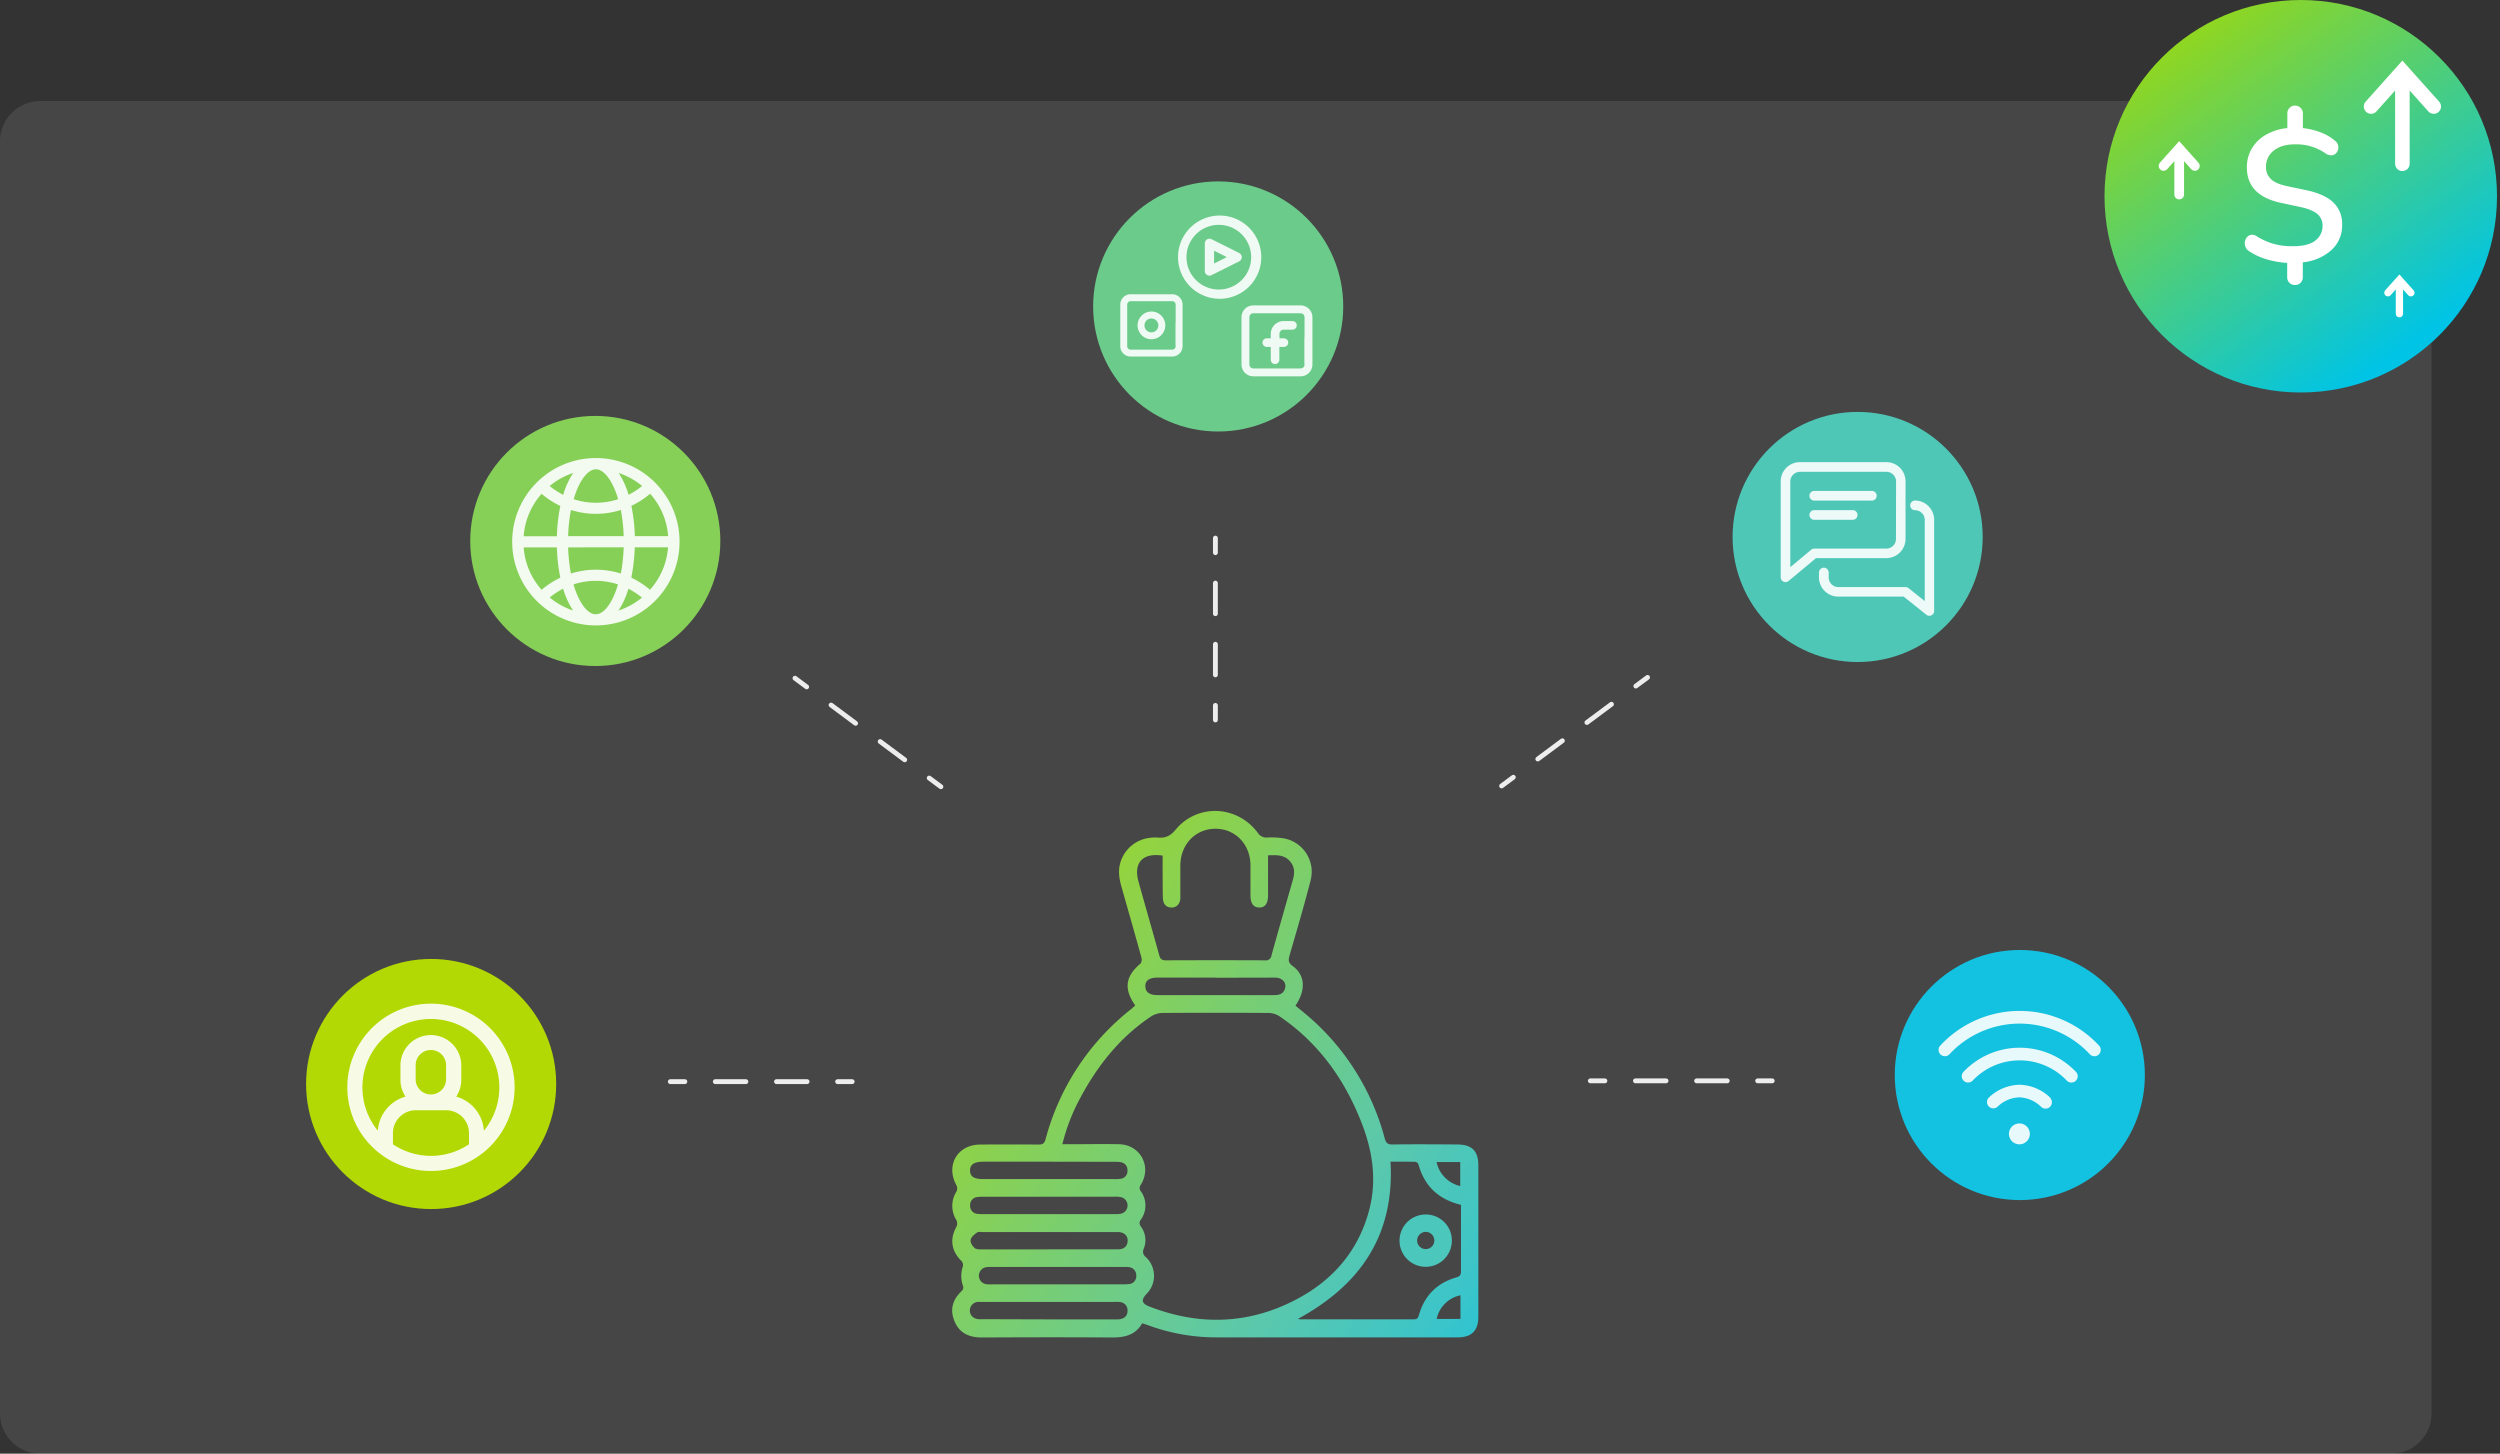 <svg width="313" height="182" fill="none" xmlns="http://www.w3.org/2000/svg"><rect width="100%" height="100%" fill="#333333" stroke="none"/><path opacity=".48" d="M299.382 12.648H5.046A5.046 5.046 0 000 17.694v159.26A5.046 5.046 0 005.046 182h294.336a5.046 5.046 0 005.046-5.046V17.694a5.046 5.046 0 00-5.046-5.046z" fill="url(#paint0_linear)"/><path d="M142.132 125.883c-1.46-2.083-1.239-3.643.646-5.234a.87.87 0 00.137-.738c-.814-2.948-1.654-5.89-2.492-8.834-.283-.999-.459-1.998-.167-3.036a4.35 4.35 0 013.682-3.14c.34-.046.684-.059 1.026-.039.935.091 1.567-.191 2.22-.981 2.732-3.303 7.72-3.078 10.298.395a1.242 1.242 0 001.147.583c.734-.041 1.47 0 2.195.121a4.256 4.256 0 013.348 3.483 4.253 4.253 0 01-.069 1.7c-.804 3.154-1.73 6.275-2.638 9.411-.173.607-.197.953.401 1.391 1.551 1.135 1.645 3.011.324 4.942l.705.583a30.446 30.446 0 0110.468 16.024c.155.571.367.783.983.774 2.696-.039 5.389-.018 8.085 0 1.846 0 2.657.805 2.657 2.626v18.96c0 1.721-.847 2.565-2.575 2.565h-30.132a24.592 24.592 0 01-8.564-1.493c-.252-.092-.507-.171-.814-.274-.871 1.536-2.286 1.795-3.901 1.782-5.389-.039-10.778-.027-16.167 0-1.566 0-2.802-.522-3.427-2.019-.626-1.496-.234-2.768.947-3.846a.63.63 0 00.131-.547 3.676 3.676 0 01-.025-2.516.768.768 0 00-.185-.65c-1.272-1.248-1.491-2.732-.637-4.275a.97.97 0 00.018-.813 3.36 3.36 0 010-3.622.894.894 0 000-.753c-1.391-2.471.082-5.082 2.92-5.113 2.447-.022 4.896-.022 7.347 0 .489 0 .729-.115.869-.628a30.76 30.76 0 0110.808-16.394c.155-.143.27-.258.431-.395zm-9.108 17.372h.911c2.058 0 4.116-.037 6.172 0 2.671.063 4.129 2.796 2.732 5.061a.648.648 0 000 .838 3.034 3.034 0 01.015 3.518.68.68 0 000 .911 2.855 2.855 0 01.353 2.732.829.829 0 00.245 1.063 3.214 3.214 0 011.031 2.28 3.211 3.211 0 01-.921 2.326c-.735.774-.641 1.214.379 1.609 6.291 2.428 12.484 2.21 18.453-.957 4.448-2.359 7.562-5.926 8.953-10.85 1.099-3.892.528-7.666-.932-11.349-2.125-5.385-5.386-9.918-10.228-13.2a2.588 2.588 0 00-1.354-.416c-4.429-.03-8.86-.03-13.295 0-.504.01-.995.161-1.418.434-3.925 2.62-6.752 6.206-8.931 10.322a24.135 24.135 0 00-2.177 5.678h.012zm12.551-36.128c-2.499-.401-3.689.886-3.036 3.245.859 3.088 1.754 6.166 2.608 9.254.13.47.349.607.816.607 4.137-.018 8.275-.018 12.414 0a.688.688 0 00.723-.34.701.701 0 00.088-.267c.883-3.182 1.791-6.358 2.696-9.533.261-.911.173-1.752-.541-2.429-.713-.677-1.675-.607-2.583-.577v5.016c0 1.002-.368 1.518-1.087 1.518-.72 0-1.108-.495-1.111-1.488v-3.819c-.031-2.617-1.898-4.554-4.387-4.554-2.49 0-4.381 1.952-4.396 4.608v4.041c0 .774-.504 1.254-1.175 1.215-.671-.04-1.011-.51-1.017-1.294-.031-1.733-.025-3.442-.025-5.2l.013-.003zm16.937 57.987c.077.031.158.053.24.066h14.269c.41 0 .522-.173.626-.531.692-2.429 2.261-4.023 4.687-4.718.501-.142.583-.367.58-.813v-8.27c-2.796-.683-4.554-2.32-5.313-5.034-.043-.146-.243-.349-.373-.352-1.042-.031-2.086-.018-3.137-.018.526 9.247-3.816 15.45-11.591 19.682l.012-.012zm-31.219.073h8.222c.22.01.44.005.659-.016.607-.091.995-.428.995-1.068a1.034 1.034 0 00-.977-1.09 3.376 3.376 0 00-.586-.015h-17.065a1.077 1.077 0 00-1.114 1.035c-.028.607.409 1.075 1.096 1.129.245.021.491 0 .734 0l8.036.025zm1.145-4.391h7.104c.586 0 1.178.025 1.761-.027a.965.965 0 00.378-.085.97.97 0 00.578-.938 1.027 1.027 0 00-.565-1.001 1.023 1.023 0 00-.391-.104 3.104 3.104 0 00-.51-.018h-16.592a4.153 4.153 0 00-.731.03 1.079 1.079 0 00-.914 1.063 1.072 1.072 0 00.914 1.062c.243.028.487.036.731.025l8.237-.007zm-1.148-4.383h8.747c.716 0 1.139-.444 1.148-1.069.009-.625-.407-1.035-1.127-1.09H123.102c-.27 0-.607-.067-.789.067-.328.231-.729.564-.789.911-.061.346.23.78.504 1.02.215.188.643.173.977.176 2.742.003 5.507-.003 8.273-.003l.012-.012zm0-10.969h-8.142c-1.187 0-1.715.352-1.697 1.123.018.771.525 1.056 1.688 1.056h16.437c.244.011.489-.003.731-.042a.959.959 0 00.85-1.029.98.98 0 00-.841-1.045 4.004 4.004 0 00-.804-.048l-8.222-.015zm.073 4.39h-8.215a4.424 4.424 0 00-.805.039.995.995 0 00-.88 1.087.98.98 0 00.883 1.011c.243.033.488.046.732.039h16.44a3.51 3.51 0 00.874-.066 1.065 1.065 0 00.564-1.669 1.065 1.065 0 00-.564-.381 3.373 3.373 0 00-.874-.066c-2.722.004-5.442.006-8.158.006h.003zm20.873-27.436h-7.348c-.998 0-1.518.382-1.49 1.105.027.722.513 1.081 1.518 1.084h14.548c.568 0 1.09-.07 1.357-.656.358-.787-.194-1.518-1.172-1.533-2.468.006-4.927.015-7.417.012l.004-.012zm30.617 39.771a3.83 3.83 0 00-2.981 2.96h2.981v-2.96zm-.033-13.692v-2.988h-2.96a3.92 3.92 0 002.957 3.003l.003-.015z" fill="url(#paint1_linear)"/><path d="M181.772 155.338a3.273 3.273 0 01-3.937 3.199 3.273 3.273 0 01-2.351-4.495 3.273 3.273 0 013.058-1.988 3.248 3.248 0 012.994 2.035c.16.397.24.822.236 1.249zm-2.195 0a1.079 1.079 0 00-.635-1.011 1.072 1.072 0 00-1.178.2 1.076 1.076 0 101.813.811z" fill="#4BC7BC"/><path d="M288.055 49.14c13.57 0 24.57-11 24.57-24.57S301.625 0 288.055 0c-13.569 0-24.57 11-24.57 24.57s11.001 24.57 24.57 24.57z" fill="url(#paint2_linear)"/><path d="M287.327 35.681a.926.926 0 01-.699-.282.97.97 0 01-.273-.686v-1.8a11.193 11.193 0 01-2.699-.486 7.904 7.904 0 01-2.037-.96 1.11 1.11 0 01-.531-.698 1.187 1.187 0 01.07-.816.973.973 0 01.543-.523.97.97 0 01.865.167c.572.355 1.184.641 1.822.854a8.35 8.35 0 002.702.373c1.279 0 2.214-.24 2.805-.72a2.269 2.269 0 00.89-1.821 1.877 1.877 0 00-.641-1.482c-.425-.37-1.143-.666-2.155-.886l-2.429-.522c-2.834-.608-4.251-2.083-4.251-4.427a4.558 4.558 0 01.629-2.392 4.85 4.85 0 011.764-1.706 6.71 6.71 0 012.675-.83v-1.845a.941.941 0 01.273-.686.902.902 0 01.698-.286.975.975 0 01.972.972v1.846c.726.074 1.44.242 2.125.498a6.134 6.134 0 011.906 1.09c.216.17.359.414.401.686a1.05 1.05 0 01-.143.698.875.875 0 01-.567.416 1.154 1.154 0 01-.875-.216 6.355 6.355 0 00-3.865-1.138c-1.105 0-1.979.261-2.629.783a2.498 2.498 0 00-.971 2.034 2.021 2.021 0 00.607 1.518c.392.389 1.057.683 1.989.89l2.486.522c1.53.332 2.654.848 3.373 1.548a3.678 3.678 0 011.078 2.76 4.137 4.137 0 01-1.373 3.209 6.242 6.242 0 01-3.552 1.503v1.873a.959.959 0 01-.598.904.932.932 0 01-.385.065z" fill="#fff"/><path d="M300.779 9.573v10.93M296.856 13.337l3.923-4.387 3.925 4.387" stroke="#fff" stroke-width="1.822" stroke-miterlimit="10" stroke-linecap="round"/><path d="M272.836 18.893v5.464M270.875 20.775l1.961-2.192 1.958 2.192" stroke="#fff" stroke-width="1.214" stroke-miterlimit="10" stroke-linecap="round"/><path d="M300.406 35.275v4.001M298.967 36.653l1.439-1.606 1.436 1.606" stroke="#fff" stroke-width=".911" stroke-miterlimit="10" stroke-linecap="round"/><path d="M152.169 90.138v-1.822" stroke="url(#paint3_linear)" stroke-width=".607" stroke-miterlimit="10" stroke-linecap="round"/><path d="M152.169 84.494V71.105" stroke="url(#paint4_linear)" stroke-width=".607" stroke-miterlimit="10" stroke-linecap="round" stroke-dasharray="3.83 3.83"/><path d="M152.169 69.193V67.37" stroke="url(#paint5_linear)" stroke-width=".607" stroke-miterlimit="10" stroke-linecap="round"/><path d="M117.801 98.499l-1.463-1.087" stroke="url(#paint6_linear)" stroke-width=".607" stroke-miterlimit="10" stroke-linecap="round"/><path d="M113.269 95.129l-10.741-7.99" stroke="url(#paint7_linear)" stroke-width=".607" stroke-miterlimit="10" stroke-linecap="round" stroke-dasharray="3.83 3.83"/><path d="M100.995 85.997l-1.464-1.087" stroke="url(#paint8_linear)" stroke-width=".607" stroke-miterlimit="10" stroke-linecap="round"/><path d="M106.693 135.422h-1.822" stroke="url(#paint9_linear)" stroke-width=".607" stroke-miterlimit="10" stroke-linecap="round"/><path d="M101.046 135.422H87.657" stroke="url(#paint10_linear)" stroke-width=".607" stroke-miterlimit="10" stroke-linecap="round" stroke-dasharray="3.83 3.83"/><path d="M85.745 135.422h-1.822" stroke="url(#paint11_linear)" stroke-width=".607" stroke-miterlimit="10" stroke-linecap="round"/><path d="M188.002 98.401l1.464-1.09" stroke="url(#paint12_linear)" stroke-width=".607" stroke-miterlimit="10" stroke-linecap="round"/><path d="M192.535 95.029l10.741-7.99" stroke="url(#paint13_linear)" stroke-width=".607" stroke-miterlimit="10" stroke-linecap="round" stroke-dasharray="3.83 3.83"/><path d="M204.809 85.896l1.464-1.086" stroke="url(#paint14_linear)" stroke-width=".607" stroke-miterlimit="10" stroke-linecap="round"/><path d="M199.111 135.322h1.821" stroke="url(#paint15_linear)" stroke-width=".607" stroke-miterlimit="10" stroke-linecap="round"/><path d="M204.758 135.322h13.388" stroke="url(#paint16_linear)" stroke-width=".607" stroke-miterlimit="10" stroke-linecap="round" stroke-dasharray="3.83 3.83"/><path d="M220.059 135.322h1.821" stroke="url(#paint17_linear)" stroke-width=".607" stroke-miterlimit="10" stroke-linecap="round"/><path d="M53.98 151.373c8.646 0 15.656-7.009 15.656-15.656s-7.01-15.656-15.656-15.656c-8.647 0-15.657 7.009-15.657 15.656s7.01 15.656 15.657 15.656z" fill="url(#paint18_linear)"/><path d="M53.958 125.659a10.473 10.473 0 100 20.946 10.473 10.473 0 000-20.946zm4.76 17.608a8.555 8.555 0 01-9.523 0v-1.408a2.867 2.867 0 012.857-2.857h3.81a2.865 2.865 0 012.857 2.857v1.408zm-6.679-8.072v-1.907a1.908 1.908 0 011.906-1.83 1.907 1.907 0 011.905 1.83v1.907a1.904 1.904 0 01-1.905 1.83 1.903 1.903 0 01-1.906-1.83zm8.544 6.375a4.767 4.767 0 00-3.467-4.274c.415-.62.637-1.349.637-2.095v-1.907a3.81 3.81 0 00-7.617 0v1.907c0 .746.222 1.475.637 2.095a4.75 4.75 0 00-3.464 4.274 8.569 8.569 0 016.637-13.993 8.57 8.57 0 016.637 13.993z" fill="url(#paint19_linear)"/><path d="M74.53 83.386c8.647 0 15.656-7.01 15.656-15.657s-7.01-15.656-15.656-15.656c-8.647 0-15.657 7.01-15.657 15.656 0 8.647 7.01 15.657 15.657 15.657z" fill="#86D058"/><path d="M81.932 60.337a10.477 10.477 0 10-14.658 14.975 10.477 10.477 0 0014.658-14.975zm1.718 6.788h-4.168a21.782 21.782 0 00-.434-3.792 10.806 10.806 0 002.346-1.518 8.934 8.934 0 012.256 5.31zm-3.255-6.284a9.231 9.231 0 01-1.697 1.11 10.227 10.227 0 00-1.241-2.732 9.124 9.124 0 012.939 1.622zm-9.265 6.284c.031-1.1.15-2.195.355-3.276 2.03.644 4.211.644 6.242 0 .206 1.081.325 2.176.358 3.276H71.13zm6.955 1.397a20.842 20.842 0 01-.358 3.287 10.322 10.322 0 00-6.242 0 20.83 20.83 0 01-.355-3.275l6.955-.012zm-3.48-9.767c1.015 0 2.105 1.418 2.788 3.743a8.917 8.917 0 01-5.571 0c.683-2.325 1.773-3.743 2.784-3.743zm-2.847.467a10.321 10.321 0 00-1.245 2.733 9.211 9.211 0 01-1.694-1.111 9.109 9.109 0 012.94-1.628v.006zm-3.947 2.605c.713.606 1.5 1.116 2.344 1.518a21.491 21.491 0 00-.43 3.792h-4.16a8.899 8.899 0 012.255-5.319l-.009.01zm-2.255 6.704h4.168c.031 1.274.175 2.543.431 3.792-.844.402-1.631.912-2.344 1.518a8.898 8.898 0 01-2.246-5.32l-.01.01zm3.26 6.284a9.013 9.013 0 011.688-1.111c.28.967.7 1.887 1.245 2.732a8.977 8.977 0 01-2.924-1.63l-.009.01zm5.769 2.095c-1.011 0-2.101-1.418-2.784-3.743a8.916 8.916 0 015.57 0c-.673 2.316-1.751 3.734-2.765 3.734l-.021.009zm2.85-.468c.546-.844.965-1.765 1.242-2.732.605.307 1.174.68 1.697 1.111a9.127 9.127 0 01-2.917 1.612l-.022.01zm3.947-2.604a10.81 10.81 0 00-2.347-1.518c.256-1.25.401-2.518.434-3.792h4.169a8.935 8.935 0 01-2.256 5.306v.004z" fill="url(#paint20_linear)"/><path d="M152.518 54.025c8.647 0 15.656-7.01 15.656-15.657 0-8.646-7.009-15.656-15.656-15.656s-15.657 7.01-15.657 15.656c0 8.647 7.01 15.657 15.657 15.657z" fill="#6BCB8B"/><path d="M160.709 41.271h1.075a.537.537 0 100-1.072h-1.075a1.61 1.61 0 00-1.609 1.61v.552h-.538a.536.536 0 00-.353.901c.092.1.218.16.353.17h.538v1.61a.536.536 0 00.917.38.537.537 0 00.158-.38v-1.61h.534a.54.54 0 00.578-.535.548.548 0 00-.172-.394.551.551 0 00-.406-.142h-.522v-.537a.524.524 0 01.145-.386.537.537 0 01.377-.167z" fill="url(#paint21_linear)"/><path d="M142.426 40.74a1.737 1.737 0 001.07 1.601 1.735 1.735 0 002.364-1.263 1.732 1.732 0 00-2.926-1.564 1.734 1.734 0 00-.508 1.225zm2.599 0a.866.866 0 01-1.037.854.864.864 0 01-.683-.683.873.873 0 01.371-.892.871.871 0 011.096.109.866.866 0 01.253.611z" fill="url(#paint22_linear)"/><path d="M151.118 34.428a.572.572 0 00.565.021l3.47-1.733a.583.583 0 00.252-.78.56.56 0 00-.252-.253l-3.467-1.736a.58.58 0 00-.777.258.529.529 0 00-.064.258v3.473a.577.577 0 00.273.492zm.887-3.036l1.597.799-1.597.798v-1.597z" fill="url(#paint23_linear)"/><path d="M152.597 37.406a5.21 5.21 0 10.005-10.418 5.21 5.21 0 00-.005 10.418zm0-9.256a4.05 4.05 0 110 8.1 4.05 4.05 0 010-8.1z" fill="url(#paint24_linear)"/><path d="M146.759 36.838h-5.201a1.303 1.303 0 00-1.299 1.303v5.197a1.298 1.298 0 001.299 1.3h5.201a1.297 1.297 0 001.299-1.3v-5.197a1.31 1.31 0 00-.38-.921 1.292 1.292 0 00-.919-.382zm.415 3.543v2.89h.019v.073a.441.441 0 01-.268.401.433.433 0 01-.166.034h-5.201a.434.434 0 01-.431-.435v-5.203a.433.433 0 01.431-.434h5.201a.435.435 0 01.434.434v2.24h-.019z" fill="url(#paint25_linear)"/><path d="M162.834 38.238h-5.917a1.477 1.477 0 00-1.482 1.478v5.92a1.487 1.487 0 00.434 1.047 1.481 1.481 0 001.048.432h5.917a1.48 1.48 0 001.481-1.479v-5.92a1.48 1.48 0 00-1.481-1.478zm.474 4.032v3.281h.021v.085a.494.494 0 01-.495.492h-5.917a.495.495 0 01-.495-.492v-5.92a.49.49 0 01.495-.492h5.917a.491.491 0 01.495.492v2.554h-.021z" fill="url(#paint26_linear)"/><path d="M232.576 82.885c8.647 0 15.657-7.01 15.657-15.657s-7.01-15.656-15.657-15.656-15.656 7.01-15.656 15.656c0 8.647 7.009 15.657 15.656 15.657z" fill="#4FC7B7"/><path d="M234.358 61.463h-7.21a.605.605 0 00-.607.607.607.607 0 00.607.607h7.21a.609.609 0 00.43-1.036.61.61 0 00-.43-.178z" fill="url(#paint27_linear)"/><path d="M231.957 63.868h-4.809a.605.605 0 00-.607.607.607.607 0 00.607.607h4.809a.607.607 0 000-1.214z" fill="url(#paint28_linear)"/><path d="M236.162 57.86h-10.814a2.405 2.405 0 00-2.405 2.4v12.017a.606.606 0 00.346.547.609.609 0 00.641-.085l3.437-2.863h8.804a2.404 2.404 0 002.401-2.405v-7.198a2.402 2.402 0 00-2.41-2.414zm1.214 9.611a1.213 1.213 0 01-1.214 1.215h-9.014a.59.59 0 00-.383.14l-2.62 2.182V60.273a1.215 1.215 0 011.215-1.2h10.814a1.213 1.213 0 011.214 1.2l-.012 7.198z" fill="url(#paint29_linear)"/><path d="M239.765 62.666a.607.607 0 000 1.214 1.216 1.216 0 011.215 1.214v10.162l-2.028-1.621a.609.609 0 00-.377-.131h-8.409a1.215 1.215 0 01-1.215-1.215v-.607a.607.607 0 00-1.214 0v.608a2.407 2.407 0 002.404 2.404h8.197l2.839 2.27a.607.607 0 00.638.074.61.61 0 00.34-.544V65.07a2.41 2.41 0 00-2.39-2.404z" fill="url(#paint30_linear)"/><path d="M252.881 150.25c8.646 0 15.656-7.01 15.656-15.657 0-8.646-7.01-15.656-15.656-15.656-8.647 0-15.657 7.01-15.657 15.656 0 8.647 7.01 15.657 15.657 15.657z" fill="#13C1E0"/><path d="M252.829 143.27a1.308 1.308 0 100-2.616 1.308 1.308 0 000 2.616z" fill="url(#paint31_linear)"/><path d="M262.802 130.908a13.545 13.545 0 00-15.364-3.207 13.539 13.539 0 00-4.518 3.207.796.796 0 00-.142.869.806.806 0 00.444.413.781.781 0 00.607-.021.801.801 0 00.251-.181 11.974 11.974 0 0113.569-2.831 11.988 11.988 0 013.991 2.831.791.791 0 001.121.041.791.791 0 00.041-1.121z" fill="url(#paint32_linear)"/><path d="M259.897 134.184a9.71 9.71 0 00-10.851-2.225 9.72 9.72 0 00-3.206 2.225.796.796 0 00.005 1.121.793.793 0 001.122-.004 8.115 8.115 0 015.902-2.541 8.124 8.124 0 015.902 2.541.769.769 0 00.258.174c.097.04.201.06.306.06a.795.795 0 00.736-.487.784.784 0 00-.174-.864z" fill="url(#paint33_linear)"/><path d="M256.73 137.468a5.735 5.735 0 00-3.861-1.657h-.058a5.735 5.735 0 00-3.862 1.657.795.795 0 00.56 1.296.793.793 0 00.542-.163 4.145 4.145 0 012.733-1.215h.057a4.145 4.145 0 012.733 1.215.793.793 0 001.094-.035.797.797 0 00.023-1.095l.039-.003z" fill="url(#paint34_linear)"/><defs><linearGradient id="paint0_linear" x1="426808" y1="10781.8" x2="557511" y2="191511" gradientUnits="userSpaceOnUse"><stop offset=".03" stop-color="#fff" stop-opacity=".2"/><stop offset="1" stop-color="#fff" stop-opacity=".1"/></linearGradient><linearGradient id="paint1_linear" x1="106.304" y1="110.551" x2="192.917" y2="173.733" gradientUnits="userSpaceOnUse"><stop stop-color="#B2D903"/><stop offset=".69" stop-color="#5AC8AC"/><stop offset=".86" stop-color="#3BC5CA"/><stop offset="1" stop-color="#10C1E2"/></linearGradient><linearGradient id="paint2_linear" x1="269.105" y1="-1.864" x2="301.408" y2="43.19" gradientUnits="userSpaceOnUse"><stop stop-color="#A7D900"/><stop offset="1" stop-color="#00C4E5"/></linearGradient><linearGradient id="paint3_linear" x1="-nan" y1="-nan" x2="-nan" y2="-nan" gradientUnits="userSpaceOnUse"><stop stop-color="#fff" stop-opacity=".9"/><stop offset=".13" stop-color="#fff" stop-opacity=".87"/><stop offset=".32" stop-color="#fff" stop-opacity=".8"/><stop offset=".54" stop-color="#fff" stop-opacity=".68"/><stop offset=".67" stop-color="#fff" stop-opacity=".6"/><stop offset=".97" stop-color="#fff" stop-opacity=".78"/><stop offset="1" stop-color="#fff" stop-opacity=".8"/></linearGradient><linearGradient id="paint4_linear" x1="-nan" y1="-nan" x2="-nan" y2="-nan" gradientUnits="userSpaceOnUse"><stop stop-color="#fff" stop-opacity=".9"/><stop offset=".13" stop-color="#fff" stop-opacity=".87"/><stop offset=".32" stop-color="#fff" stop-opacity=".8"/><stop offset=".54" stop-color="#fff" stop-opacity=".68"/><stop offset=".67" stop-color="#fff" stop-opacity=".6"/><stop offset=".97" stop-color="#fff" stop-opacity=".78"/><stop offset="1" stop-color="#fff" stop-opacity=".8"/></linearGradient><linearGradient id="paint5_linear" x1="-nan" y1="-nan" x2="-nan" y2="-nan" gradientUnits="userSpaceOnUse"><stop stop-color="#fff" stop-opacity=".9"/><stop offset=".13" stop-color="#fff" stop-opacity=".87"/><stop offset=".32" stop-color="#fff" stop-opacity=".8"/><stop offset=".54" stop-color="#fff" stop-opacity=".68"/><stop offset=".67" stop-color="#fff" stop-opacity=".6"/><stop offset=".97" stop-color="#fff" stop-opacity=".78"/><stop offset="1" stop-color="#fff" stop-opacity=".8"/></linearGradient><linearGradient id="paint6_linear" x1="2608.63" y1="566.499" x2="2699.62" y2="566.499" gradientUnits="userSpaceOnUse"><stop stop-color="#fff" stop-opacity=".9"/><stop offset=".13" stop-color="#fff" stop-opacity=".87"/><stop offset=".32" stop-color="#fff" stop-opacity=".8"/><stop offset=".54" stop-color="#fff" stop-opacity=".68"/><stop offset=".67" stop-color="#fff" stop-opacity=".6"/><stop offset=".97" stop-color="#fff" stop-opacity=".78"/><stop offset="1" stop-color="#fff" stop-opacity=".8"/></linearGradient><linearGradient id="paint7_linear" x1="18396.8" y1="3356.28" x2="19064.7" y2="3356.28" gradientUnits="userSpaceOnUse"><stop stop-color="#fff" stop-opacity=".9"/><stop offset=".13" stop-color="#fff" stop-opacity=".87"/><stop offset=".32" stop-color="#fff" stop-opacity=".8"/><stop offset=".54" stop-color="#fff" stop-opacity=".68"/><stop offset=".67" stop-color="#fff" stop-opacity=".6"/><stop offset=".97" stop-color="#fff" stop-opacity=".78"/><stop offset="1" stop-color="#fff" stop-opacity=".8"/></linearGradient><linearGradient id="paint8_linear" x1="2591.83" y1="509.239" x2="2682.82" y2="509.239" gradientUnits="userSpaceOnUse"><stop stop-color="#fff" stop-opacity=".9"/><stop offset=".13" stop-color="#fff" stop-opacity=".87"/><stop offset=".32" stop-color="#fff" stop-opacity=".8"/><stop offset=".54" stop-color="#fff" stop-opacity=".68"/><stop offset=".67" stop-color="#fff" stop-opacity=".6"/><stop offset=".97" stop-color="#fff" stop-opacity=".78"/><stop offset="1" stop-color="#fff" stop-opacity=".8"/></linearGradient><linearGradient id="paint9_linear" x1="-nan" y1="-nan" x2="-nan" y2="-nan" gradientUnits="userSpaceOnUse"><stop stop-color="#fff" stop-opacity=".9"/><stop offset=".13" stop-color="#fff" stop-opacity=".87"/><stop offset=".32" stop-color="#fff" stop-opacity=".8"/><stop offset=".54" stop-color="#fff" stop-opacity=".68"/><stop offset=".67" stop-color="#fff" stop-opacity=".6"/><stop offset=".97" stop-color="#fff" stop-opacity=".78"/><stop offset="1" stop-color="#fff" stop-opacity=".8"/></linearGradient><linearGradient id="paint10_linear" x1="-nan" y1="-nan" x2="-nan" y2="-nan" gradientUnits="userSpaceOnUse"><stop stop-color="#fff" stop-opacity=".9"/><stop offset=".13" stop-color="#fff" stop-opacity=".87"/><stop offset=".32" stop-color="#fff" stop-opacity=".8"/><stop offset=".54" stop-color="#fff" stop-opacity=".68"/><stop offset=".67" stop-color="#fff" stop-opacity=".6"/><stop offset=".97" stop-color="#fff" stop-opacity=".78"/><stop offset="1" stop-color="#fff" stop-opacity=".8"/></linearGradient><linearGradient id="paint11_linear" x1="-nan" y1="-nan" x2="-nan" y2="-nan" gradientUnits="userSpaceOnUse"><stop stop-color="#fff" stop-opacity=".9"/><stop offset=".13" stop-color="#fff" stop-opacity=".87"/><stop offset=".32" stop-color="#fff" stop-opacity=".8"/><stop offset=".54" stop-color="#fff" stop-opacity=".68"/><stop offset=".67" stop-color="#fff" stop-opacity=".6"/><stop offset=".97" stop-color="#fff" stop-opacity=".78"/><stop offset="1" stop-color="#fff" stop-opacity=".8"/></linearGradient><linearGradient id="paint12_linear" x1="3106.8" y1="567.346" x2="3197.79" y2="567.346" gradientUnits="userSpaceOnUse"><stop stop-color="#fff" stop-opacity=".9"/><stop offset=".13" stop-color="#fff" stop-opacity=".87"/><stop offset=".32" stop-color="#fff" stop-opacity=".8"/><stop offset=".54" stop-color="#fff" stop-opacity=".68"/><stop offset=".67" stop-color="#fff" stop-opacity=".6"/><stop offset=".97" stop-color="#fff" stop-opacity=".78"/><stop offset="1" stop-color="#fff" stop-opacity=".8"/></linearGradient><linearGradient id="paint13_linear" x1="21616.9" y1="3353.54" x2="22284.8" y2="3353.54" gradientUnits="userSpaceOnUse"><stop stop-color="#fff" stop-opacity=".9"/><stop offset=".13" stop-color="#fff" stop-opacity=".87"/><stop offset=".32" stop-color="#fff" stop-opacity=".8"/><stop offset=".54" stop-color="#fff" stop-opacity=".68"/><stop offset=".67" stop-color="#fff" stop-opacity=".6"/><stop offset=".97" stop-color="#fff" stop-opacity=".78"/><stop offset="1" stop-color="#fff" stop-opacity=".8"/></linearGradient><linearGradient id="paint14_linear" x1="3123.6" y1="508.776" x2="3214.6" y2="508.776" gradientUnits="userSpaceOnUse"><stop stop-color="#fff" stop-opacity=".9"/><stop offset=".13" stop-color="#fff" stop-opacity=".87"/><stop offset=".32" stop-color="#fff" stop-opacity=".8"/><stop offset=".54" stop-color="#fff" stop-opacity=".68"/><stop offset=".67" stop-color="#fff" stop-opacity=".6"/><stop offset=".97" stop-color="#fff" stop-opacity=".78"/><stop offset="1" stop-color="#fff" stop-opacity=".8"/></linearGradient><linearGradient id="paint15_linear" x1="-nan" y1="-nan" x2="-nan" y2="-nan" gradientUnits="userSpaceOnUse"><stop stop-color="#fff" stop-opacity=".9"/><stop offset=".13" stop-color="#fff" stop-opacity=".87"/><stop offset=".32" stop-color="#fff" stop-opacity=".8"/><stop offset=".54" stop-color="#fff" stop-opacity=".68"/><stop offset=".67" stop-color="#fff" stop-opacity=".6"/><stop offset=".97" stop-color="#fff" stop-opacity=".78"/><stop offset="1" stop-color="#fff" stop-opacity=".8"/></linearGradient><linearGradient id="paint16_linear" x1="-nan" y1="-nan" x2="-nan" y2="-nan" gradientUnits="userSpaceOnUse"><stop stop-color="#fff" stop-opacity=".9"/><stop offset=".13" stop-color="#fff" stop-opacity=".87"/><stop offset=".32" stop-color="#fff" stop-opacity=".8"/><stop offset=".54" stop-color="#fff" stop-opacity=".68"/><stop offset=".67" stop-color="#fff" stop-opacity=".6"/><stop offset=".97" stop-color="#fff" stop-opacity=".78"/><stop offset="1" stop-color="#fff" stop-opacity=".8"/></linearGradient><linearGradient id="paint17_linear" x1="-nan" y1="-nan" x2="-nan" y2="-nan" gradientUnits="userSpaceOnUse"><stop stop-color="#fff" stop-opacity=".9"/><stop offset=".13" stop-color="#fff" stop-opacity=".87"/><stop offset=".32" stop-color="#fff" stop-opacity=".8"/><stop offset=".54" stop-color="#fff" stop-opacity=".68"/><stop offset=".67" stop-color="#fff" stop-opacity=".6"/><stop offset=".97" stop-color="#fff" stop-opacity=".78"/><stop offset="1" stop-color="#fff" stop-opacity=".8"/></linearGradient><linearGradient id="paint18_linear" x1="46729.7" y1="17525.7" x2="67062.4" y2="17561.7" gradientUnits="userSpaceOnUse"><stop stop-color="#B2D903"/><stop offset=".69" stop-color="#5AC8AC"/><stop offset=".86" stop-color="#3BC5CA"/><stop offset="1" stop-color="#10C1E2"/></linearGradient><linearGradient id="paint19_linear" x1="18574.2" y1="11791.1" x2="20019.6" y2="11791.1" gradientUnits="userSpaceOnUse"><stop stop-color="#fff" stop-opacity=".9"/><stop offset=".13" stop-color="#fff" stop-opacity=".87"/><stop offset=".32" stop-color="#fff" stop-opacity=".8"/><stop offset=".54" stop-color="#fff" stop-opacity=".68"/><stop offset=".67" stop-color="#fff" stop-opacity=".6"/><stop offset=".97" stop-color="#fff" stop-opacity=".78"/><stop offset="1" stop-color="#fff" stop-opacity=".8"/></linearGradient><linearGradient id="paint20_linear" x1="20025.3" y1="7011.44" x2="21471.2" y2="7011.44" gradientUnits="userSpaceOnUse"><stop stop-color="#fff" stop-opacity=".9"/><stop offset=".13" stop-color="#fff" stop-opacity=".87"/><stop offset=".32" stop-color="#fff" stop-opacity=".8"/><stop offset=".54" stop-color="#fff" stop-opacity=".68"/><stop offset=".67" stop-color="#fff" stop-opacity=".6"/><stop offset=".97" stop-color="#fff" stop-opacity=".78"/><stop offset="1" stop-color="#fff" stop-opacity=".8"/></linearGradient><linearGradient id="paint21_linear" x1="5352.54" y1="1113.38" x2="5732.55" y2="1361.19" gradientUnits="userSpaceOnUse"><stop stop-color="#fff" stop-opacity=".9"/><stop offset=".13" stop-color="#fff" stop-opacity=".87"/><stop offset=".32" stop-color="#fff" stop-opacity=".8"/><stop offset=".54" stop-color="#fff" stop-opacity=".68"/><stop offset=".67" stop-color="#fff" stop-opacity=".6"/><stop offset=".97" stop-color="#fff" stop-opacity=".78"/><stop offset="1" stop-color="#fff" stop-opacity=".8"/></linearGradient><linearGradient id="paint22_linear" x1="4271.02" y1="808.384" x2="4533.23" y2="1022.55" gradientUnits="userSpaceOnUse"><stop stop-color="#fff" stop-opacity=".9"/><stop offset=".13" stop-color="#fff" stop-opacity=".87"/><stop offset=".32" stop-color="#fff" stop-opacity=".8"/><stop offset=".54" stop-color="#fff" stop-opacity=".68"/><stop offset=".67" stop-color="#fff" stop-opacity=".6"/><stop offset=".97" stop-color="#fff" stop-opacity=".78"/><stop offset="1" stop-color="#fff" stop-opacity=".8"/></linearGradient><linearGradient id="paint23_linear" x1="5768.84" y1="919.385" x2="6118.74" y2="1204.94" gradientUnits="userSpaceOnUse"><stop stop-color="#fff" stop-opacity=".9"/><stop offset=".13" stop-color="#fff" stop-opacity=".87"/><stop offset=".32" stop-color="#fff" stop-opacity=".8"/><stop offset=".54" stop-color="#fff" stop-opacity=".68"/><stop offset=".67" stop-color="#fff" stop-opacity=".6"/><stop offset=".97" stop-color="#fff" stop-opacity=".78"/><stop offset="1" stop-color="#fff" stop-opacity=".8"/></linearGradient><linearGradient id="paint24_linear" x1="12814.2" y1="2021.68" x2="13602.2" y2="2665.4" gradientUnits="userSpaceOnUse"><stop stop-color="#fff" stop-opacity=".9"/><stop offset=".13" stop-color="#fff" stop-opacity=".87"/><stop offset=".32" stop-color="#fff" stop-opacity=".8"/><stop offset=".54" stop-color="#fff" stop-opacity=".68"/><stop offset=".67" stop-color="#fff" stop-opacity=".6"/><stop offset=".97" stop-color="#fff" stop-opacity=".78"/><stop offset="1" stop-color="#fff" stop-opacity=".8"/></linearGradient><linearGradient id="paint25_linear" x1="9427.8" y1="1767.6" x2="10017.7" y2="2249.37" gradientUnits="userSpaceOnUse"><stop stop-color="#fff" stop-opacity=".9"/><stop offset=".13" stop-color="#fff" stop-opacity=".87"/><stop offset=".32" stop-color="#fff" stop-opacity=".8"/><stop offset=".54" stop-color="#fff" stop-opacity=".68"/><stop offset=".67" stop-color="#fff" stop-opacity=".6"/><stop offset=".97" stop-color="#fff" stop-opacity=".78"/><stop offset="1" stop-color="#fff" stop-opacity=".8"/></linearGradient><linearGradient id="paint26_linear" x1="10886.3" y1="1816.96" x2="11557.6" y2="2365.61" gradientUnits="userSpaceOnUse"><stop stop-color="#fff" stop-opacity=".9"/><stop offset=".13" stop-color="#fff" stop-opacity=".87"/><stop offset=".32" stop-color="#fff" stop-opacity=".8"/><stop offset=".54" stop-color="#fff" stop-opacity=".68"/><stop offset=".67" stop-color="#fff" stop-opacity=".6"/><stop offset=".97" stop-color="#fff" stop-opacity=".78"/><stop offset="1" stop-color="#fff" stop-opacity=".8"/></linearGradient><linearGradient id="paint27_linear" x1="12792.4" y1="422.014" x2="12801.7" y2="526.429" gradientUnits="userSpaceOnUse"><stop stop-color="#fff" stop-opacity=".9"/><stop offset=".13" stop-color="#fff" stop-opacity=".87"/><stop offset=".32" stop-color="#fff" stop-opacity=".8"/><stop offset=".54" stop-color="#fff" stop-opacity=".68"/><stop offset=".67" stop-color="#fff" stop-opacity=".6"/><stop offset=".97" stop-color="#fff" stop-opacity=".78"/><stop offset="1" stop-color="#fff" stop-opacity=".8"/></linearGradient><linearGradient id="paint28_linear" x1="9171.99" y1="429.24" x2="9184.92" y2="532.858" gradientUnits="userSpaceOnUse"><stop stop-color="#fff" stop-opacity=".9"/><stop offset=".13" stop-color="#fff" stop-opacity=".87"/><stop offset=".32" stop-color="#fff" stop-opacity=".8"/><stop offset=".54" stop-color="#fff" stop-opacity=".68"/><stop offset=".67" stop-color="#fff" stop-opacity=".6"/><stop offset=".97" stop-color="#fff" stop-opacity=".78"/><stop offset="1" stop-color="#fff" stop-opacity=".8"/></linearGradient><linearGradient id="paint29_linear" x1="23443.3" y1="4571.2" x2="24015.2" y2="5532.52" gradientUnits="userSpaceOnUse"><stop stop-color="#fff" stop-opacity=".9"/><stop offset=".13" stop-color="#fff" stop-opacity=".87"/><stop offset=".32" stop-color="#fff" stop-opacity=".8"/><stop offset=".54" stop-color="#fff" stop-opacity=".68"/><stop offset=".67" stop-color="#fff" stop-opacity=".6"/><stop offset=".97" stop-color="#fff" stop-opacity=".78"/><stop offset="1" stop-color="#fff" stop-opacity=".8"/></linearGradient><linearGradient id="paint30_linear" x1="21736.3" y1="4344.46" x2="22296.1" y2="5248.08" gradientUnits="userSpaceOnUse"><stop stop-color="#fff" stop-opacity=".9"/><stop offset=".13" stop-color="#fff" stop-opacity=".87"/><stop offset=".32" stop-color="#fff" stop-opacity=".8"/><stop offset=".54" stop-color="#fff" stop-opacity=".68"/><stop offset=".67" stop-color="#fff" stop-opacity=".6"/><stop offset=".97" stop-color="#fff" stop-opacity=".78"/><stop offset="1" stop-color="#fff" stop-opacity=".8"/></linearGradient><linearGradient id="paint31_linear" x1="5984.24" y1="1437.77" x2="6036.21" y2="1664.82" gradientUnits="userSpaceOnUse"><stop stop-color="#fff" stop-opacity=".9"/><stop offset=".13" stop-color="#fff" stop-opacity=".87"/><stop offset=".32" stop-color="#fff" stop-opacity=".8"/><stop offset=".54" stop-color="#fff" stop-opacity=".68"/><stop offset=".67" stop-color="#fff" stop-opacity=".6"/><stop offset=".97" stop-color="#fff" stop-opacity=".78"/><stop offset="1" stop-color="#fff" stop-opacity=".8"/></linearGradient><linearGradient id="paint32_linear" x1="31989.5" y1="2925.71" x2="32022.5" y2="3441.56" gradientUnits="userSpaceOnUse"><stop stop-color="#fff" stop-opacity=".9"/><stop offset=".13" stop-color="#fff" stop-opacity=".87"/><stop offset=".32" stop-color="#fff" stop-opacity=".8"/><stop offset=".54" stop-color="#fff" stop-opacity=".68"/><stop offset=".67" stop-color="#fff" stop-opacity=".6"/><stop offset=".97" stop-color="#fff" stop-opacity=".78"/><stop offset="1" stop-color="#fff" stop-opacity=".8"/></linearGradient><linearGradient id="paint33_linear" x1="22912.4" y1="2284.76" x2="22939.6" y2="2680.96" gradientUnits="userSpaceOnUse"><stop stop-color="#fff" stop-opacity=".9"/><stop offset=".13" stop-color="#fff" stop-opacity=".87"/><stop offset=".32" stop-color="#fff" stop-opacity=".8"/><stop offset=".54" stop-color="#fff" stop-opacity=".68"/><stop offset=".67" stop-color="#fff" stop-opacity=".6"/><stop offset=".97" stop-color="#fff" stop-opacity=".78"/><stop offset="1" stop-color="#fff" stop-opacity=".8"/></linearGradient><linearGradient id="paint34_linear" x1="12914.4" y1="1615.07" x2="12937.3" y2="1886.26" gradientUnits="userSpaceOnUse"><stop stop-color="#fff" stop-opacity=".9"/><stop offset=".13" stop-color="#fff" stop-opacity=".87"/><stop offset=".32" stop-color="#fff" stop-opacity=".8"/><stop offset=".54" stop-color="#fff" stop-opacity=".68"/><stop offset=".67" stop-color="#fff" stop-opacity=".6"/><stop offset=".97" stop-color="#fff" stop-opacity=".78"/><stop offset="1" stop-color="#fff" stop-opacity=".8"/></linearGradient></defs></svg>